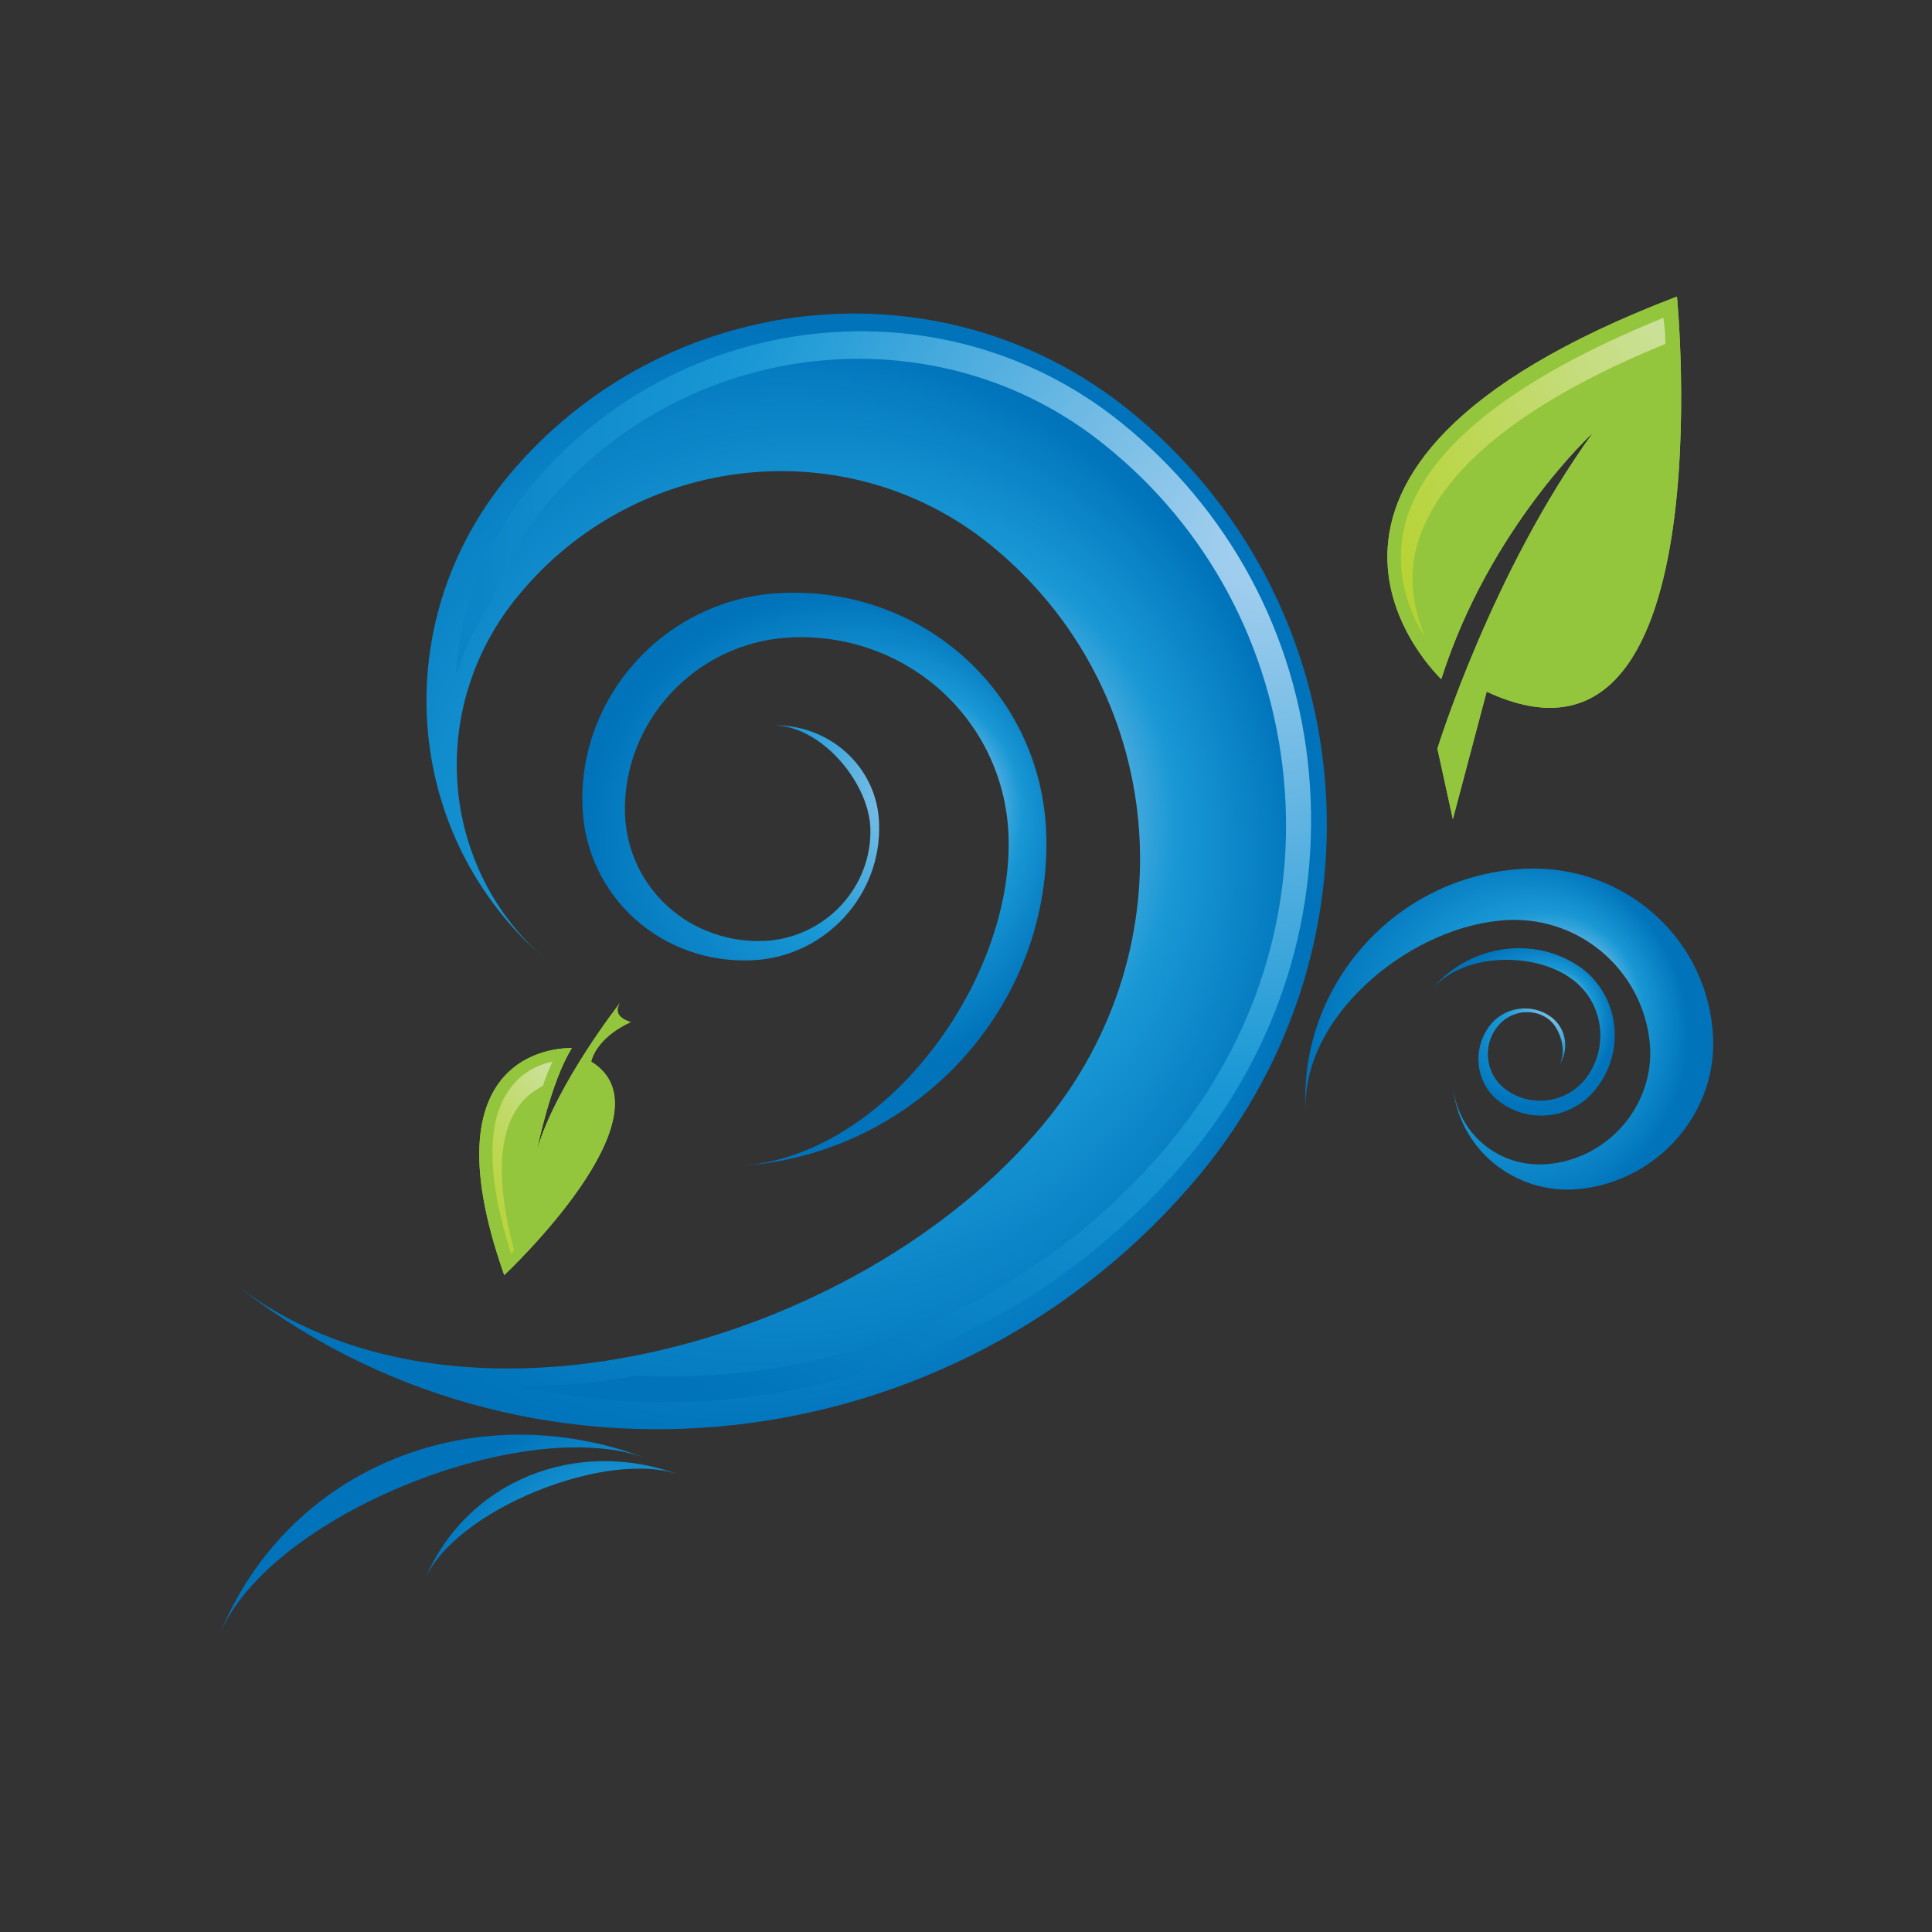 <?xml version="1.0" encoding="utf-8"?>
<!-- Generator: Adobe Illustrator 22.0.1, SVG Export Plug-In . SVG Version: 6.00 Build 0)  -->
<svg version="1.1" id="Layer_1" xmlns="http://www.w3.org/2000/svg" xmlns:xlink="http://www.w3.org/1999/xlink" x="0px" y="0px"
	 viewBox="0 0 200 200" style="enable-background:new 0 0 200 200;" xml:space="preserve">
<rect x="0" y="0" width="200" height="200" fill="#333333" stroke="none"/>
<style type="text/css">
	.st0{fill:url(#SVGID_1_);}
	.st1{fill:url(#SVGID_2_);}
	.st2{fill:url(#SVGID_3_);}
	.st3{fill:url(#SVGID_4_);}
	.st4{fill:url(#SVGID_5_);}
	.st5{fill:url(#SVGID_6_);}
	.st6{fill:url(#SVGID_7_);}
	.st7{fill:#94C63D;}
	.st8{fill:url(#SVGID_8_);}
	.st9{fill:url(#SVGID_9_);}
	.st10{fill:url(#SVGID_10_);}
	.st11{fill:url(#SVGID_11_);}
</style>
<g>
	<g>
		
			<radialGradient id="SVGID_1_" cx="-111.749" cy="-284.852" r="82.508" fx="-156.92" fy="-281.355" gradientTransform="matrix(-0.638 0.338 0.331 0.625 98.988 308.111)" gradientUnits="userSpaceOnUse">
			<stop  offset="5.618000e-03" style="stop-color:#A9D1EF"/>
			<stop  offset="0.539" style="stop-color:#1998D5"/>
			<stop  offset="1" style="stop-color:#0073BB"/>
		</radialGradient>
		<path class="st0" d="M23.8,132.5c22.9,18.5,65.1,6.9,84.2-16.1c15.3-18.4,12.8-45.3-5.6-60.1c-14.7-11.8-36.5-9.5-48.7,5.3
			c-9.8,11.8-8.2,29,3.6,38.4c-15.5-12.5-17.6-35.1-4.7-50.7c16.1-19.4,44.8-22.5,64.2-6.9c24.2,19.5,27.5,54.9,7.4,79.2
			C99,151.9,54,156.8,23.8,132.5z"/>
		
			<radialGradient id="SVGID_2_" cx="-127.352" cy="-386.151" r="146.926" gradientTransform="matrix(-0.638 0.338 0.331 0.625 177.623 340.672)" gradientUnits="userSpaceOnUse">
			<stop  offset="5.618000e-03" style="stop-color:#A9D1EF"/>
			<stop  offset="0.539" style="stop-color:#1998D5"/>
			<stop  offset="1" style="stop-color:#0073BB"/>
		</radialGradient>
		<path class="st1" d="M65.9,142.4c20.4,1.1,41.2-7.2,55.2-24.1c8.9-10.7,13.1-24.1,11.8-37.7c-1.3-13.6-7.8-25.9-18.5-34.5
			C97,32,71,34.9,56.5,52.3c-2.5,3-4.4,6.4-5.6,9.9c-1.6,2.4-2.8,5-3.7,7.7c0.4-7.1,3.1-13.9,7.8-19.6c15.3-18.4,42.6-21.4,61-6.6
			c11.2,9,18.2,21.9,19.5,36.3c1.3,14.4-3.1,28.5-12.4,39.7c-17.5,21.1-45,29.4-69.9,23.7C57.4,143.6,61.7,143.2,65.9,142.4z"/>
		
			<radialGradient id="SVGID_3_" cx="927.185" cy="1365.24" r="82.499" fx="882.02" fy="1368.736" gradientTransform="matrix(-0.212 0.112 -0.11 -0.208 501.867 287.599)" gradientUnits="userSpaceOnUse">
			<stop  offset="5.618000e-03" style="stop-color:#A9D1EF"/>
			<stop  offset="0.539" style="stop-color:#1998D5"/>
			<stop  offset="1" style="stop-color:#0073BB"/>
		</radialGradient>
		<path class="st2" d="M135.2,115.4c-0.8-9.8,10.3-19.2,20.1-20.1c7.9-0.8,14.8,5,15.5,12.8c0.5,6.2-4.2,11.8-10.5,12.4
			c-5.1,0.5-9.5-3.2-9.9-8.2c0.5,6.6,6.4,11.4,13,10.8c8.3-0.8,14.6-8.1,13.9-16.3c-0.8-10.3-10-17.8-20.4-16.8
			C143.9,91.1,134.2,102.6,135.2,115.4z"/>
		
			<radialGradient id="SVGID_4_" cx="-194.591" cy="-246.931" r="26.392" fx="-209.04" fy="-245.813" gradientTransform="matrix(-0.87 0.461 0.451 0.852 27.899 387.085)" gradientUnits="userSpaceOnUse">
			<stop  offset="5.618000e-03" style="stop-color:#A9D1EF"/>
			<stop  offset="0.539" style="stop-color:#1998D5"/>
			<stop  offset="1" style="stop-color:#0073BB"/>
		</radialGradient>
		<path class="st3" d="M76.5,120.7c15.2-0.9,28.5-19.3,27.9-34.3c-0.5-12-10.7-21.1-22.8-20.4c-9.7,0.6-17.2,8.8-16.9,18.3
			C65,92,71.5,97.8,79.3,97.4c6.2-0.4,11-5.6,10.8-11.7c-0.2-4.9-5.4-10.9-10.4-10.6c6-0.3,11.1,4.2,11.3,10.1
			c0.3,7.4-5.5,13.8-13,14.2c-9.4,0.5-17.3-6.5-17.7-15.8C59.8,72,69,62,80.7,61.4c14.7-0.8,27,10.2,27.6,24.7
			C109,104.1,94.8,119.6,76.5,120.7z"/>
		
			<radialGradient id="SVGID_5_" cx="553.051" cy="952.148" r="26.392" fx="538.602" fy="953.266" gradientTransform="matrix(-0.293 0.155 -0.152 -0.287 465.157 293.527)" gradientUnits="userSpaceOnUse">
			<stop  offset="5.618000e-03" style="stop-color:#A9D1EF"/>
			<stop  offset="0.539" style="stop-color:#1998D5"/>
			<stop  offset="1" style="stop-color:#0073BB"/>
		</radialGradient>
		<path class="st4" d="M148,102.7c3.1-4.1,10.8-4.3,14.8-1.3c3.2,2.4,3.8,7,1.4,10.2c-2,2.6-5.7,3.1-8.3,1.2
			c-2.1-1.5-2.5-4.5-0.9-6.5c1.3-1.7,3.7-2,5.3-0.8c1.3,1,2,3.6,1,4.9c1.2-1.6,0.9-3.9-0.7-5.1c-2-1.5-4.9-1.1-6.4,0.9
			c-1.9,2.5-1.4,6.1,1.1,7.9c3.1,2.3,7.6,1.7,10-1.5c3-3.9,2.3-9.5-1.6-12.4C158.8,96.7,151.8,97.8,148,102.7z"/>
		
			<radialGradient id="SVGID_6_" cx="25.249" cy="-293.549" r="28.853" gradientTransform="matrix(-0.638 0.338 0.331 0.625 177.623 340.672)" gradientUnits="userSpaceOnUse">
			<stop  offset="5.618000e-03" style="stop-color:#A9D1EF"/>
			<stop  offset="0.539" style="stop-color:#1998D5"/>
			<stop  offset="1" style="stop-color:#0073BB"/>
		</radialGradient>
		<path class="st5" d="M22.7,169.3c5-12.4,31.8-23.1,44.3-18.3C49.3,144.2,29.8,151.7,22.7,169.3z"/>
		
			<radialGradient id="SVGID_7_" cx="25.249" cy="-293.555" r="28.853" gradientTransform="matrix(-0.638 0.338 0.331 0.625 177.623 340.672)" gradientUnits="userSpaceOnUse">
			<stop  offset="5.618000e-03" style="stop-color:#A9D1EF"/>
			<stop  offset="0.539" style="stop-color:#1998D5"/>
			<stop  offset="1" style="stop-color:#0073BB"/>
		</radialGradient>
		<path class="st6" d="M43.9,163.7c3-7.4,19.1-13.8,26.5-11C59.8,148.7,48.2,153.2,43.9,163.7z"/>
	</g>
	<g>
		<path class="st7" d="M173.6,30.7c-47.4,18.1-24.4,39.6-24.4,39.6c5-15.7,15.7-25.5,15.7-25.5c-10.5,14.5-16.1,32.7-16.1,32.7
			l1.6,7.3l3.5-13.2C178.7,83.2,173.6,30.7,173.6,30.7z"/>
		
			<linearGradient id="SVGID_8_" gradientUnits="userSpaceOnUse" x1="-1581.165" y1="-145.077" x2="-1554.981" y2="-145.077" gradientTransform="matrix(1.258 -0.666 0.666 1.258 2229.371 -812.961)">
			<stop  offset="0" style="stop-color:#B7D333"/>
			<stop  offset="0.228" style="stop-color:#C5DB54"/>
			<stop  offset="0.727" style="stop-color:#EAEFA7"/>
			<stop  offset="1" style="stop-color:#FFFBD7"/>
		</linearGradient>
		<path class="st8" d="M172.4,35.6c0-1-0.1-1.9-0.2-2.7c-15.8,6.4-25.2,13.9-26.9,22c-0.8,3.9,0.2,7.4,1.6,10c0.2,0.4,0.4,0.7,0.6,1
			c-1-2.4-1.7-5.4-1-8.7C148.3,49.2,157.2,41.8,172.4,35.6z"/>
		<path class="st7" d="M173.6,30.7c-47.4,18.1-24.4,39.6-24.4,39.6c5-15.7,15.7-25.5,15.7-25.5c-10.5,14.5-16.1,32.7-16.1,32.7
			l1.6,7.3l3.5-13.2C178.7,83.2,173.6,30.7,173.6,30.7z"/>
		
			<linearGradient id="SVGID_9_" gradientUnits="userSpaceOnUse" x1="-1581.165" y1="-145.077" x2="-1554.981" y2="-145.077" gradientTransform="matrix(1.258 -0.666 0.666 1.258 2229.371 -812.961)">
			<stop  offset="0" style="stop-color:#B7D333"/>
			<stop  offset="0.343" style="stop-color:#BDD754"/>
			<stop  offset="1" style="stop-color:#CBE19C"/>
		</linearGradient>
		<path class="st9" d="M172.4,35.6c0-1-0.1-1.9-0.2-2.7c-15.8,6.4-25.2,13.9-26.9,22c-0.8,3.9,0.2,7.4,1.6,10c0.2,0.4,0.4,0.7,0.6,1
			c-1-2.4-1.7-5.4-1-8.7C148.3,49.2,157.2,41.8,172.4,35.6z"/>
	</g>
	<g>
		<path class="st7" d="M61.2,109.9c0,0,0.4-2.4,4.1-4.1c0,0-2.1-0.5-1.1-2c0,0-6.6,8.4-8.6,15.2c0,0,1.4-7,3.6-10.5
			c0,0-15.6-0.8-7,23.5C52.3,131.9,70,115.3,61.2,109.9z"/>
		
			<linearGradient id="SVGID_10_" gradientUnits="userSpaceOnUse" x1="-1675.672" y1="-151.808" x2="-1664.131" y2="-151.808" gradientTransform="matrix(1.002 -0.531 0.531 1.002 1808.628 -614.033)">
			<stop  offset="0" style="stop-color:#B7D333"/>
			<stop  offset="0.228" style="stop-color:#C5DB54"/>
			<stop  offset="0.727" style="stop-color:#EAEFA7"/>
			<stop  offset="1" style="stop-color:#FFFBD7"/>
		</linearGradient>
		<path class="st10" d="M53.7,114.5c0.7-1,1.6-1.6,2.5-2.1c0.3-0.9,0.6-1.7,1-2.5c-1.4,0.3-3.1,1-4.4,2.8c-2.5,3.3-2.4,9.2,0.1,17.1
			c0.1-0.1,0.2-0.2,0.3-0.4C51.4,122.6,51.5,117.5,53.7,114.5z"/>
		<path class="st7" d="M61.2,109.9c0,0,0.4-2.4,4.1-4.1c0,0-2.1-0.5-1.1-2c0,0-6.6,8.4-8.6,15.2c0,0,1.4-7,3.6-10.5
			c0,0-15.6-0.8-7,23.5C52.3,131.9,70,115.3,61.2,109.9z"/>
		
			<linearGradient id="SVGID_11_" gradientUnits="userSpaceOnUse" x1="-1675.672" y1="-151.808" x2="-1664.131" y2="-151.808" gradientTransform="matrix(1.002 -0.531 0.531 1.002 1808.628 -614.033)">
			<stop  offset="0" style="stop-color:#B7D333"/>
			<stop  offset="0.343" style="stop-color:#BDD754"/>
			<stop  offset="1" style="stop-color:#CBE19C"/>
		</linearGradient>
		<path class="st11" d="M53.7,114.5c0.7-1,1.6-1.6,2.5-2.1c0.3-0.9,0.6-1.7,1-2.5c-1.4,0.3-3.1,1-4.4,2.8c-2.5,3.3-2.4,9.2,0.1,17.1
			c0.1-0.1,0.2-0.2,0.3-0.4C51.4,122.6,51.5,117.5,53.7,114.5z"/>
	</g>
</g>
</svg>

